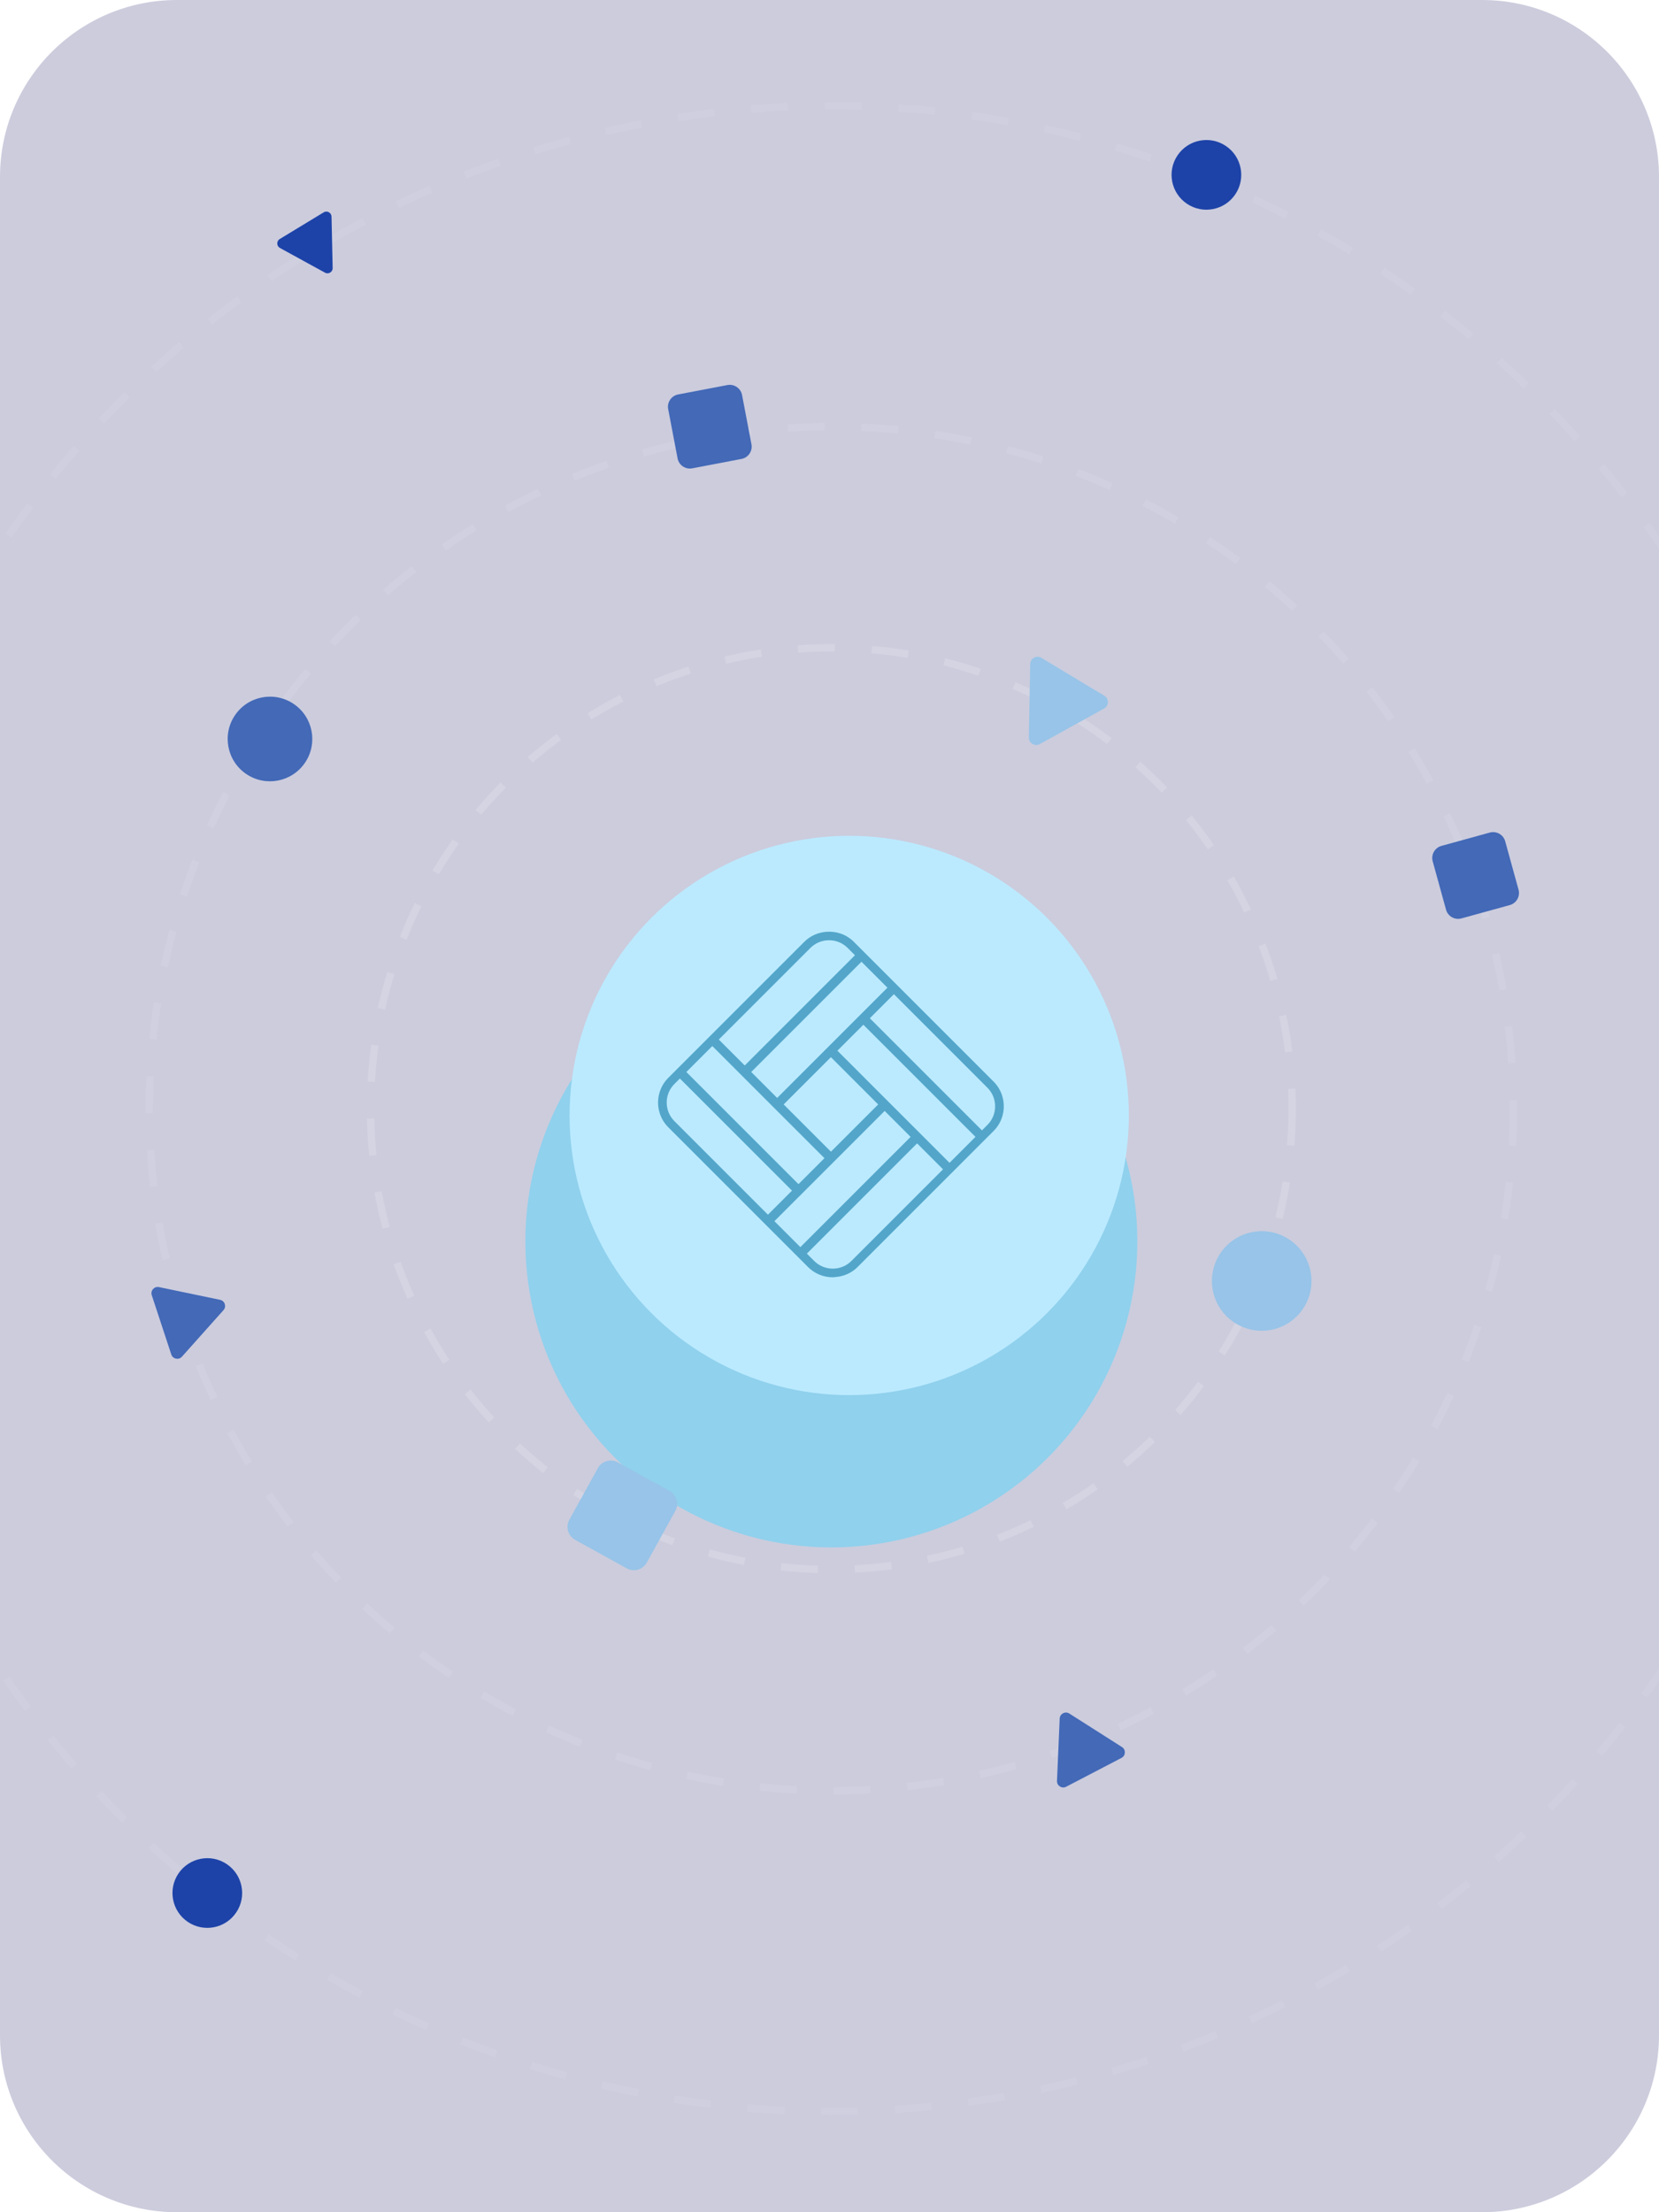 <?xml version="1.0" encoding="UTF-8"?>
<svg xmlns="http://www.w3.org/2000/svg" width="450" height="600" viewBox="0 0 450 600" fill="none">
  <g clip-path="url(#clip0_15141_30224)">
    <path d="M0 48C0 21.49 21.49 0 48 0H402C428.51 0 450 21.49 450 48V552C450 578.51 428.51 600 402 600H48C21.49 600 0 578.51 0 552V48Z" fill="#000059" fill-opacity="0.2"></path>
    <g filter="url(#filter0_dd_15141_30224)">
      <circle cx="225.5" cy="299.693" r="83" fill="#90D1ED"></circle>
    </g>
    <g filter="url(#filter1_i_15141_30224)">
      <circle cx="225.345" cy="299.538" r="75.845" fill="#BBEAFF"></circle>
    </g>
    <path d="M272.105 298.254C271.759 296.451 270.896 294.733 269.502 293.339L242.369 266.206L235.337 259.175L233.575 257.412L231.592 255.429C229.569 253.406 226.853 252.53 224.201 252.718C222.002 252.876 219.848 253.752 218.171 255.429L191.551 282.05L184.515 289.086L182.752 290.849L181.273 292.328C178.967 294.634 178.099 297.849 178.67 300.834C179.016 302.637 179.879 304.355 181.273 305.748L208.406 332.881L215.438 339.913L217.2 341.676L219.183 343.658C221.035 345.506 223.463 346.432 225.896 346.432C226.125 346.432 226.35 346.383 226.579 346.365C228.777 346.207 230.931 345.331 232.608 343.654L259.224 317.038L266.26 310.001L268.023 308.239L269.502 306.76C271.808 304.453 272.676 301.239 272.105 298.254ZM182.937 304.085C181.588 302.736 180.846 300.947 180.846 299.04C180.846 297.134 181.588 295.345 182.937 293.996L184.416 292.517L214.826 322.927L208.303 329.451L182.937 304.085ZM232.419 276.169L225.383 283.206L223.621 284.968L210.807 297.781L203.771 290.745L233.674 260.843L240.71 267.879L234.186 274.402L232.424 276.165L232.419 276.169ZM238.201 299.548L225.388 312.362L212.57 299.544L225.383 286.73L238.201 299.548ZM202.009 288.978L194.977 281.947L219.831 257.097C221.22 255.708 223.05 255.011 224.875 255.011C226.7 255.011 228.53 255.708 229.919 257.097L231.902 259.08L202.009 288.978ZM223.625 314.124L216.589 321.16L186.178 290.75L193.214 283.714L223.625 314.124ZM216.589 324.685L218.351 322.923L225.388 315.887L227.15 314.129L239.963 301.311L247 308.347L217.097 338.245L210.061 331.209L216.584 324.685H216.589ZM248.762 310.109L255.794 317.141L230.94 341.995C228.157 344.778 223.63 344.778 220.847 341.995L218.864 340.012L248.762 310.109ZM227.145 284.968L234.182 277.932L264.592 308.342L257.556 315.379L227.145 284.968ZM235.944 276.169L242.468 269.646L267.834 295.012C269.183 296.361 269.925 298.15 269.925 300.056C269.925 301.963 269.183 303.752 267.834 305.101L266.355 306.58L235.944 276.169Z" fill="#53A6CA"></path>
    <circle cx="225.5" cy="300.693" r="125" stroke="white" stroke-opacity="0.16" stroke-width="2" stroke-dasharray="10 10"></circle>
    <circle opacity="0.5" cx="225.5" cy="300.693" r="185" stroke="white" stroke-opacity="0.16" stroke-width="2" stroke-dasharray="10 10"></circle>
    <circle opacity="0.4" cx="225.5" cy="300.693" r="272" stroke="white" stroke-opacity="0.16" stroke-width="2" stroke-dasharray="10 10"></circle>
    <circle cx="327.234" cy="47.427" r="9.45" transform="rotate(33.884 327.234 47.427)" fill="#1D43A8"></circle>
    <circle cx="342.234" cy="347.427" r="13.5" transform="rotate(33.884 342.234 347.427)" fill="#97C4E8"></circle>
    <circle cx="56.234" cy="513.427" r="9.45" transform="rotate(33.884 56.234 513.427)" fill="#1D43A8"></circle>
    <circle cx="73.234" cy="200.427" r="11.475" transform="rotate(33.884 73.234 200.427)" fill="#4369B7"></circle>
    <path d="M156.002 417.638C154.068 416.571 153.365 414.137 154.433 412.203L162.165 398.195C163.232 396.261 165.665 395.559 167.6 396.626L181.607 404.358C183.541 405.425 184.244 407.859 183.176 409.793L175.445 423.801C174.377 425.735 171.944 426.437 170.01 425.37L156.002 417.638Z" fill="#97C4E8"></path>
    <path d="M388.617 233.604C388.118 231.794 389.181 229.922 390.991 229.423L404.103 225.81C405.913 225.311 407.785 226.374 408.284 228.185L411.897 241.296C412.396 243.106 411.332 244.978 409.522 245.477L396.411 249.09C394.601 249.589 392.729 248.526 392.23 246.716L388.617 233.604Z" fill="#4369B7"></path>
    <path d="M181.243 110.961C180.891 109.117 182.101 107.336 183.945 106.985L197.304 104.436C199.149 104.084 200.929 105.294 201.281 107.138L203.83 120.497C204.182 122.342 202.972 124.123 201.127 124.474L187.768 127.023C185.924 127.375 184.143 126.165 183.791 124.321L181.243 110.961Z" fill="#4369B7"></path>
    <path d="M304.333 473.835C305.437 474.538 305.367 476.172 304.206 476.777L289.192 484.602C288.031 485.207 286.651 484.328 286.708 483.021L287.439 466.106C287.495 464.798 288.946 464.042 290.05 464.745L304.333 473.835Z" fill="#4369B7"></path>
    <path d="M90.232 72.698C90.256 73.775 89.105 74.474 88.16 73.956L75.934 67.253C74.989 66.735 74.959 65.388 75.88 64.829L87.798 57.592C88.719 57.033 89.9 57.681 89.924 58.758L90.232 72.698Z" fill="#1D43A8"></path>
    <path d="M59.702 352.542C60.983 352.809 61.494 354.363 60.623 355.339L49.343 367.965C48.471 368.941 46.87 368.607 46.461 367.364L41.165 351.283C40.756 350.04 41.846 348.82 43.127 349.087L59.702 352.542Z" fill="#4369B7"></path>
    <path d="M299.538 188.697C300.857 189.49 300.823 191.415 299.475 192.16L282.048 201.806C280.701 202.551 279.052 201.559 279.08 200.02L279.44 180.104C279.468 178.565 281.152 177.633 282.471 178.427L299.538 188.697Z" fill="#97C4E8"></path>
  </g>
  <defs>
    <filter id="filter0_dd_15141_30224" x="90.5" y="196.693" width="270" height="270" filterUnits="userSpaceOnUse" color-interpolation-filters="sRGB">
      <feFlood flood-opacity="0" result="BackgroundImageFix"></feFlood>
      <feColorMatrix in="SourceAlpha" type="matrix" values="0 0 0 0 0 0 0 0 0 0 0 0 0 0 0 0 0 0 127 0" result="hardAlpha"></feColorMatrix>
      <feMorphology radius="2.5" operator="erode" in="SourceAlpha" result="effect1_dropShadow_15141_30224"></feMorphology>
      <feOffset dy="5"></feOffset>
      <feGaussianBlur stdDeviation="2.5"></feGaussianBlur>
      <feColorMatrix type="matrix" values="0 0 0 0 0.039 0 0 0 0 0.05 0 0 0 0 0.071 0 0 0 0.04 0"></feColorMatrix>
      <feBlend mode="normal" in2="BackgroundImageFix" result="effect1_dropShadow_15141_30224"></feBlend>
      <feColorMatrix in="SourceAlpha" type="matrix" values="0 0 0 0 0 0 0 0 0 0 0 0 0 0 0 0 0 0 127 0" result="hardAlpha"></feColorMatrix>
      <feMorphology radius="12" operator="erode" in="SourceAlpha" result="effect2_dropShadow_15141_30224"></feMorphology>
      <feOffset dy="32"></feOffset>
      <feGaussianBlur stdDeviation="32"></feGaussianBlur>
      <feColorMatrix type="matrix" values="0 0 0 0 0.039 0 0 0 0 0.05 0 0 0 0 0.071 0 0 0 0.14 0"></feColorMatrix>
      <feBlend mode="normal" in2="effect1_dropShadow_15141_30224" result="effect2_dropShadow_15141_30224"></feBlend>
      <feBlend mode="normal" in="SourceGraphic" in2="effect2_dropShadow_15141_30224" result="shape"></feBlend>
    </filter>
    <filter id="filter1_i_15141_30224" x="149.5" y="223.693" width="156.49" height="154.69" filterUnits="userSpaceOnUse" color-interpolation-filters="sRGB">
      <feFlood flood-opacity="0" result="BackgroundImageFix"></feFlood>
      <feBlend mode="normal" in="SourceGraphic" in2="BackgroundImageFix" result="shape"></feBlend>
      <feColorMatrix in="SourceAlpha" type="matrix" values="0 0 0 0 0 0 0 0 0 0 0 0 0 0 0 0 0 0 127 0" result="hardAlpha"></feColorMatrix>
      <feOffset dx="5" dy="3"></feOffset>
      <feGaussianBlur stdDeviation="2.4"></feGaussianBlur>
      <feComposite in2="hardAlpha" operator="arithmetic" k2="-1" k3="1"></feComposite>
      <feColorMatrix type="matrix" values="0 0 0 0 0.367 0 0 0 0 0.701 0 0 0 0 0.85 0 0 0 1 0"></feColorMatrix>
      <feBlend mode="normal" in2="shape" result="effect1_innerShadow_15141_30224"></feBlend>
    </filter>
    <clipPath id="clip0_15141_30224">
      <path d="M0 48C0 21.49 21.49 0 48 0H402C428.51 0 450 21.49 450 48V552C450 578.51 428.51 600 402 600H48C21.49 600 0 578.51 0 552V48Z" fill="white"></path>
    </clipPath>
  </defs>
</svg>
